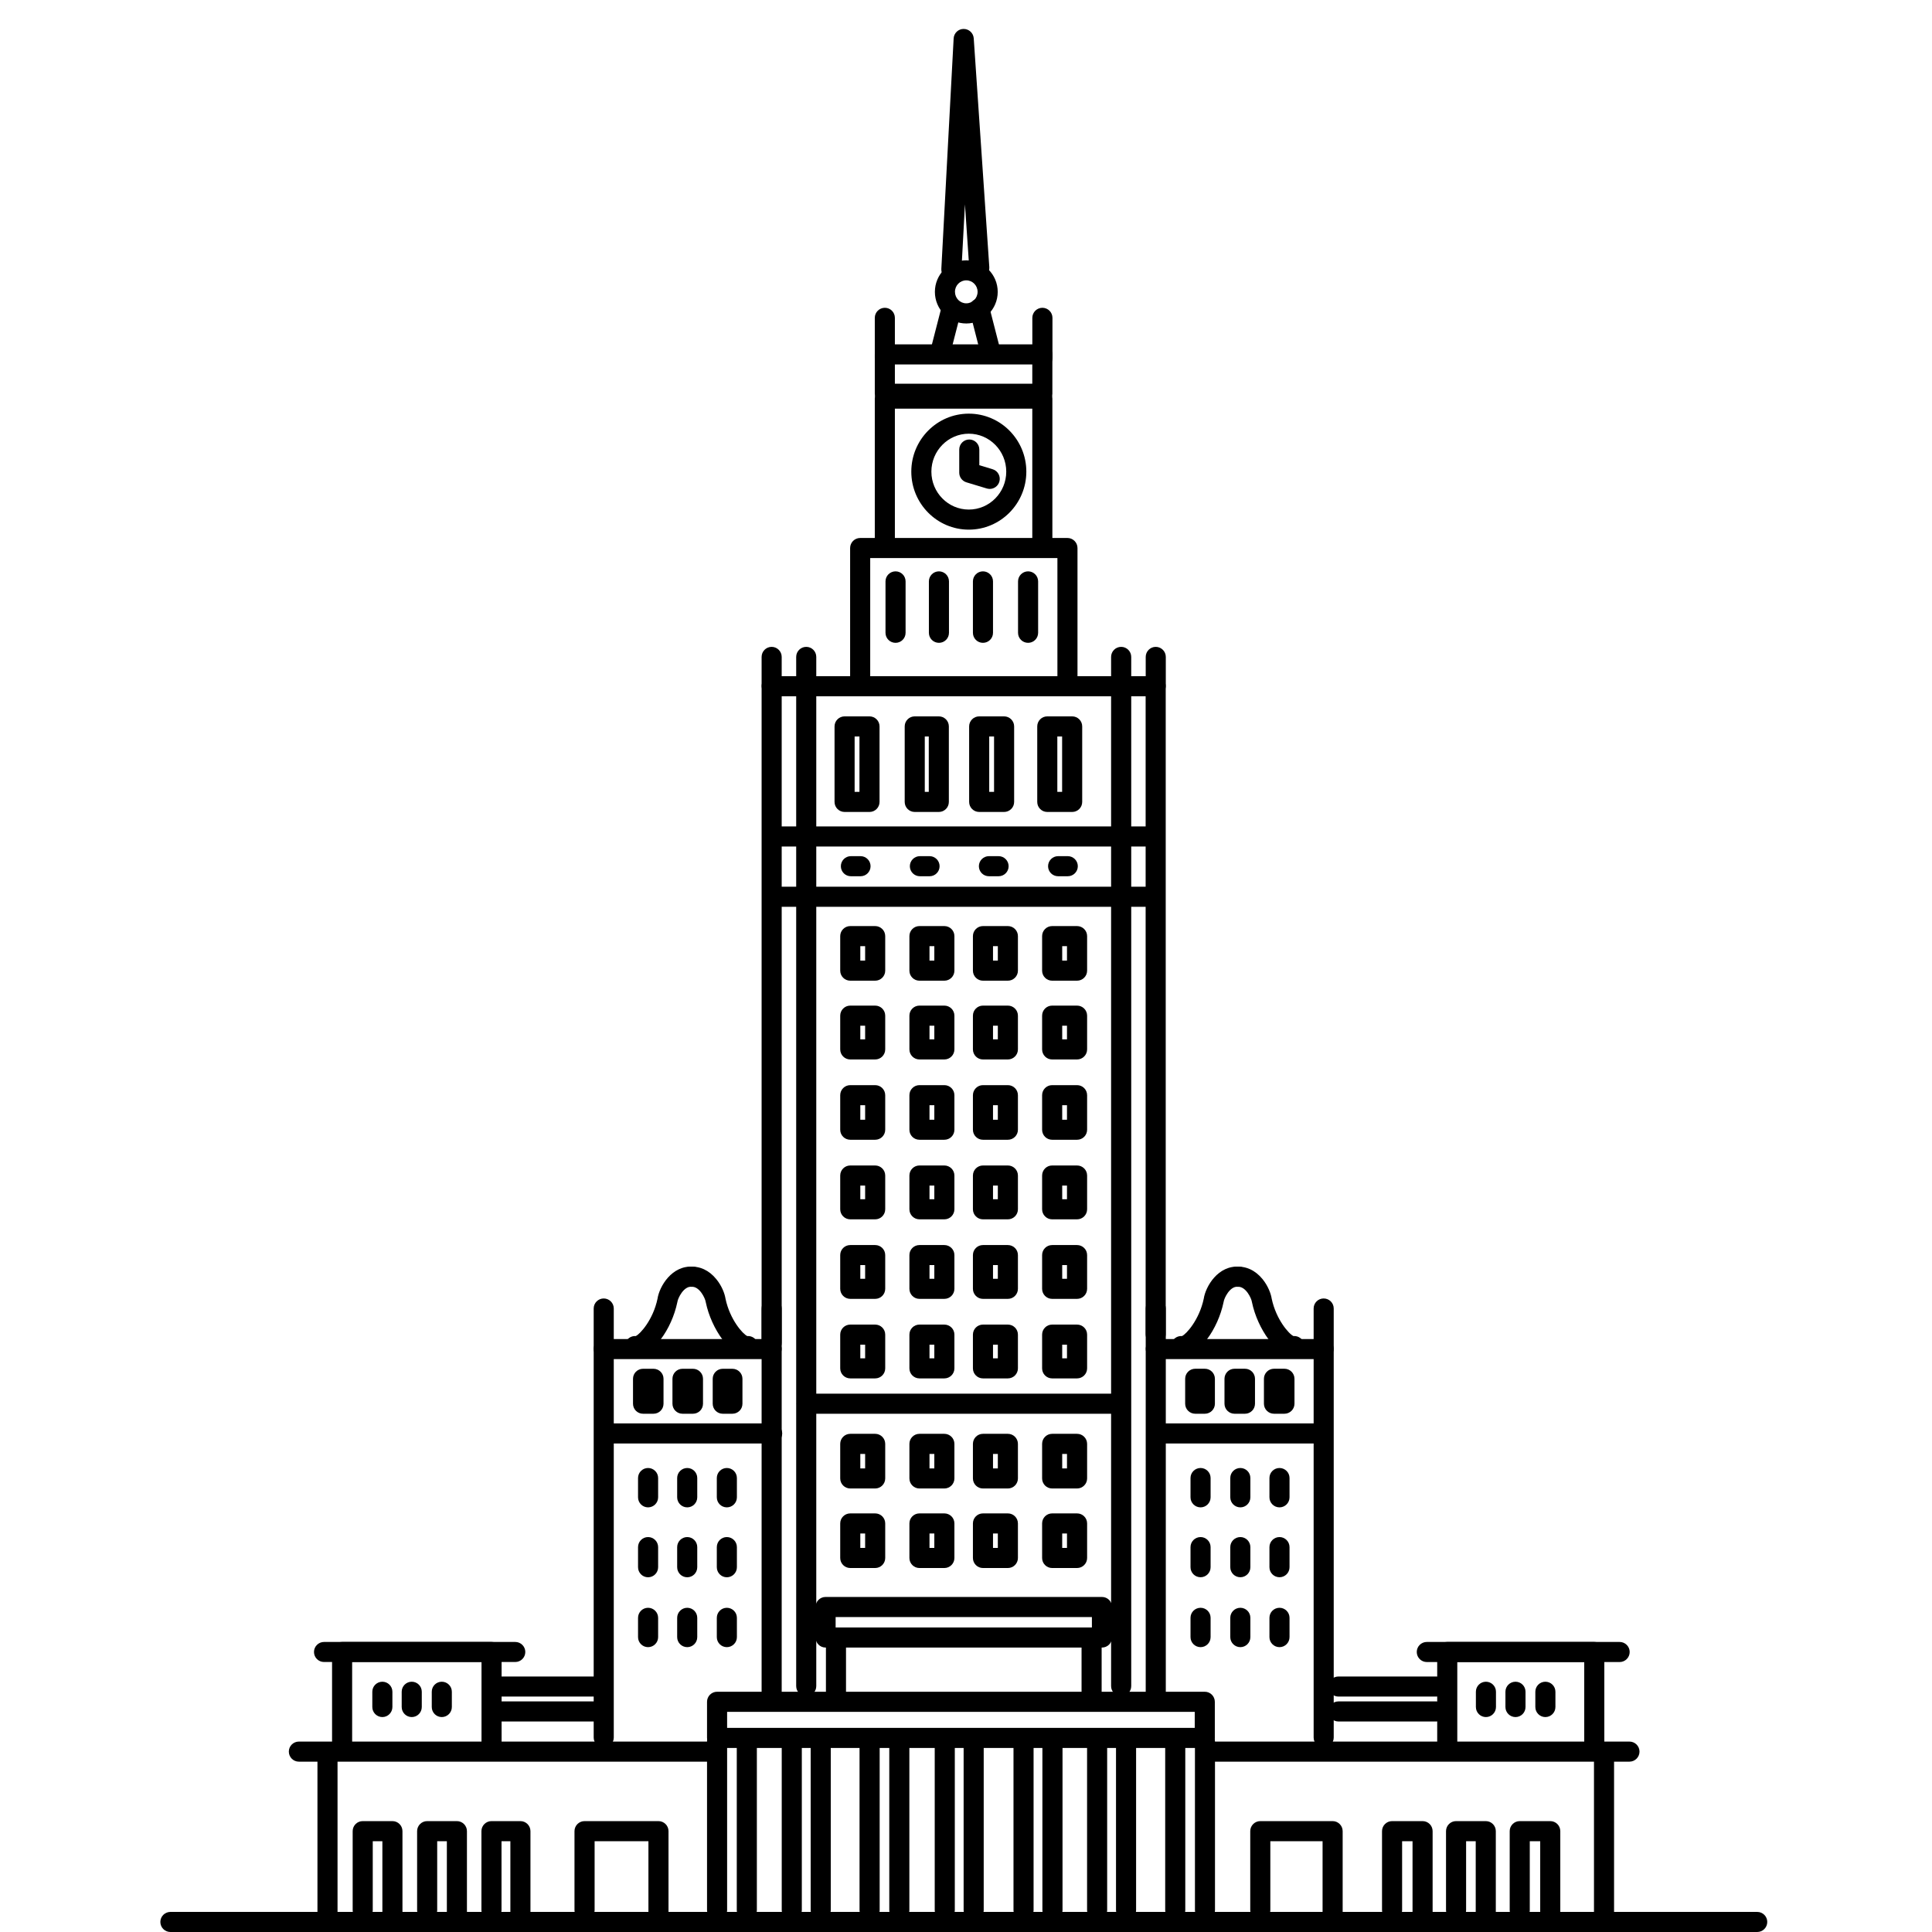 <?xml version="1.0" encoding="UTF-8"?>
<svg xmlns="http://www.w3.org/2000/svg" width="48" height="48" viewBox="0 0 48 48" fill="none">
  <g id="shutterstock_1730677456 [Przekonwertowany] 1">
    <g id="Group">
      <g id="Group_2">
        <path id="Vector" d="M43.658 48H4.234C4.096 48 3.984 47.888 3.984 47.75C3.984 47.613 4.096 47.501 4.234 47.501H43.658C43.796 47.501 43.907 47.613 43.907 47.75C43.907 47.888 43.796 48 43.658 48Z" fill="black"></path>
      </g>
      <g id="Group_3">
        <path id="Vector_2" d="M24.07 13.159C23.281 13.159 22.641 12.512 22.641 11.718C22.641 10.923 23.281 10.277 24.07 10.277C24.858 10.277 25.499 10.923 25.499 11.718C25.499 12.512 24.858 13.159 24.07 13.159ZM24.07 10.775C23.557 10.775 23.14 11.199 23.14 11.718C23.14 12.237 23.557 12.66 24.07 12.66C24.583 12.66 25 12.237 25 11.718C25 11.199 24.583 10.775 24.07 10.775Z" fill="black"></path>
        <path id="Vector_3" d="M24.591 12.147C24.567 12.147 24.543 12.143 24.519 12.137L24.01 11.983C23.904 11.951 23.832 11.853 23.832 11.744V11.169C23.832 11.031 23.944 10.919 24.081 10.919C24.219 10.919 24.331 11.031 24.331 11.169V11.558L24.662 11.658C24.794 11.698 24.868 11.838 24.828 11.969C24.796 12.077 24.696 12.147 24.591 12.147Z" fill="black"></path>
      </g>
      <g id="Group_4">
        <path id="Vector_4" d="M40.483 43.768H30.183C30.045 43.768 29.934 43.656 29.934 43.518C29.934 43.38 30.045 43.269 30.183 43.269H40.483C40.621 43.269 40.733 43.38 40.733 43.518C40.733 43.656 40.621 43.768 40.483 43.768Z" fill="black"></path>
        <path id="Vector_5" d="M17.725 43.768H7.425C7.288 43.768 7.176 43.656 7.176 43.518C7.176 43.38 7.288 43.269 7.425 43.269H17.725C17.863 43.269 17.975 43.38 17.975 43.518C17.975 43.656 17.863 43.768 17.725 43.768Z" fill="black"></path>
        <path id="Vector_6" d="M8.136 47.85C7.998 47.85 7.887 47.738 7.887 47.6V43.648C7.887 43.51 7.998 43.398 8.136 43.398C8.274 43.398 8.386 43.51 8.386 43.648V47.6C8.386 47.738 8.274 47.85 8.136 47.85Z" fill="black"></path>
        <path id="Vector_7" d="M39.851 47.85C39.713 47.85 39.602 47.738 39.602 47.6V43.648C39.602 43.51 39.713 43.398 39.851 43.398C39.989 43.398 40.101 43.51 40.101 43.648V47.6C40.101 47.738 39.989 47.85 39.851 47.85Z" fill="black"></path>
      </g>
      <g id="Group_5">
        <path id="Vector_8" d="M29.933 43.428H17.816C17.678 43.428 17.566 43.316 17.566 43.179V42.281C17.566 42.143 17.678 42.031 17.816 42.031H29.933C30.07 42.031 30.182 42.143 30.182 42.281V43.179C30.182 43.316 30.07 43.428 29.933 43.428ZM18.065 42.929H29.683V42.53H18.065V42.929Z" fill="black"></path>
        <g id="Group_6">
          <path id="Vector_9" d="M17.816 47.709C17.678 47.709 17.566 47.598 17.566 47.46V43.268C17.566 43.13 17.678 43.019 17.816 43.019C17.954 43.019 18.065 43.13 18.065 43.268V47.46C18.065 47.598 17.954 47.709 17.816 47.709Z" fill="black"></path>
          <path id="Vector_10" d="M18.554 47.709C18.416 47.709 18.305 47.598 18.305 47.46V43.268C18.305 43.13 18.416 43.019 18.554 43.019C18.692 43.019 18.804 43.13 18.804 43.268V47.46C18.804 47.598 18.692 47.709 18.554 47.709Z" fill="black"></path>
        </g>
        <g id="Group_7">
          <path id="Vector_11" d="M19.671 47.709C19.534 47.709 19.422 47.598 19.422 47.46V43.268C19.422 43.13 19.534 43.019 19.671 43.019C19.809 43.019 19.921 43.13 19.921 43.268V47.46C19.921 47.598 19.809 47.709 19.671 47.709Z" fill="black"></path>
          <path id="Vector_12" d="M20.39 47.709C20.252 47.709 20.141 47.598 20.141 47.46V43.268C20.141 43.13 20.252 43.019 20.39 43.019C20.528 43.019 20.64 43.13 20.64 43.268V47.46C20.64 47.598 20.528 47.709 20.39 47.709Z" fill="black"></path>
        </g>
        <g id="Group_8">
          <path id="Vector_13" d="M21.605 47.709C21.467 47.709 21.355 47.598 21.355 47.46V43.268C21.355 43.13 21.467 43.019 21.605 43.019C21.743 43.019 21.855 43.13 21.855 43.268V47.46C21.855 47.598 21.743 47.709 21.605 47.709Z" fill="black"></path>
          <path id="Vector_14" d="M22.343 47.709C22.206 47.709 22.094 47.598 22.094 47.46V43.268C22.094 43.13 22.206 43.019 22.343 43.019C22.481 43.019 22.593 43.13 22.593 43.268V47.46C22.593 47.598 22.481 47.709 22.343 47.709Z" fill="black"></path>
        </g>
        <g id="Group_9">
          <path id="Vector_15" d="M23.472 47.709C23.334 47.709 23.223 47.598 23.223 47.46V43.268C23.223 43.13 23.334 43.019 23.472 43.019C23.61 43.019 23.722 43.13 23.722 43.268V47.46C23.722 47.598 23.61 47.709 23.472 47.709Z" fill="black"></path>
          <path id="Vector_16" d="M24.191 47.709C24.053 47.709 23.941 47.598 23.941 47.46V43.268C23.941 43.13 24.053 43.019 24.191 43.019C24.329 43.019 24.44 43.13 24.44 43.268V47.46C24.44 47.598 24.329 47.709 24.191 47.709Z" fill="black"></path>
        </g>
        <g id="Group_10">
          <path id="Vector_17" d="M25.429 47.709C25.291 47.709 25.18 47.598 25.18 47.46V43.268C25.18 43.13 25.291 43.019 25.429 43.019C25.567 43.019 25.679 43.13 25.679 43.268V47.46C25.679 47.598 25.567 47.709 25.429 47.709Z" fill="black"></path>
          <path id="Vector_18" d="M26.148 47.709C26.01 47.709 25.898 47.598 25.898 47.46V43.268C25.898 43.13 26.01 43.019 26.148 43.019C26.286 43.019 26.398 43.13 26.398 43.268V47.46C26.398 47.598 26.286 47.709 26.148 47.709Z" fill="black"></path>
        </g>
        <g id="Group_11">
          <path id="Vector_19" d="M27.257 47.709C27.12 47.709 27.008 47.598 27.008 47.46V43.268C27.008 43.13 27.12 43.019 27.257 43.019C27.395 43.019 27.507 43.13 27.507 43.268V47.46C27.507 47.598 27.395 47.709 27.257 47.709Z" fill="black"></path>
          <path id="Vector_20" d="M27.976 47.709C27.838 47.709 27.727 47.598 27.727 47.46V43.268C27.727 43.13 27.838 43.019 27.976 43.019C28.114 43.019 28.226 43.13 28.226 43.268V47.46C28.226 47.598 28.114 47.709 27.976 47.709Z" fill="black"></path>
        </g>
        <g id="Group_12">
          <path id="Vector_21" d="M29.199 47.709C29.061 47.709 28.949 47.598 28.949 47.46V43.268C28.949 43.13 29.061 43.019 29.199 43.019C29.337 43.019 29.448 43.13 29.448 43.268V47.46C29.448 47.598 29.337 47.709 29.199 47.709Z" fill="black"></path>
          <path id="Vector_22" d="M29.937 47.709C29.799 47.709 29.688 47.598 29.688 47.46V43.268C29.688 43.13 29.799 43.019 29.937 43.019C30.075 43.019 30.186 43.13 30.186 43.268V47.46C30.186 47.598 30.075 47.709 29.937 47.709Z" fill="black"></path>
        </g>
      </g>
      <path id="Vector_23" d="M27.378 40.933H20.511C20.373 40.933 20.262 40.821 20.262 40.684V39.925C20.262 39.787 20.373 39.676 20.511 39.676H27.378C27.516 39.676 27.628 39.787 27.628 39.925V40.684C27.628 40.821 27.516 40.933 27.378 40.933ZM20.761 40.434H27.128V40.175H20.761V40.434Z" fill="black"></path>
      <path id="Vector_24" d="M20.769 42.281C20.631 42.281 20.52 42.169 20.52 42.031V40.813C20.52 40.676 20.631 40.564 20.769 40.564C20.907 40.564 21.019 40.676 21.019 40.813V42.031C21.019 42.169 20.907 42.281 20.769 42.281Z" fill="black"></path>
      <path id="Vector_25" d="M27.121 42.281C26.983 42.281 26.871 42.169 26.871 42.031V40.813C26.871 40.676 26.983 40.564 27.121 40.564C27.258 40.564 27.37 40.676 27.37 40.813V42.031C27.37 42.169 27.258 42.281 27.121 42.281Z" fill="black"></path>
      <path id="Vector_26" d="M14.999 43.418C14.862 43.418 14.75 43.307 14.75 43.169V33.517C14.75 33.38 14.862 33.268 14.999 33.268H19.172C19.309 33.268 19.421 33.38 19.421 33.517V42.031C19.421 42.169 19.309 42.281 19.172 42.281C19.034 42.281 18.922 42.169 18.922 42.031V33.767H15.249V43.169C15.249 43.307 15.137 43.418 14.999 43.418Z" fill="black"></path>
      <path id="Vector_27" d="M14.999 33.757C14.862 33.757 14.75 33.645 14.75 33.508V32.509C14.75 32.372 14.862 32.26 14.999 32.26C15.137 32.26 15.249 32.372 15.249 32.509V33.508C15.249 33.645 15.137 33.757 14.999 33.757Z" fill="black"></path>
      <path id="Vector_28" d="M19.171 33.757C19.034 33.757 18.922 33.645 18.922 33.508V32.509C18.922 32.372 19.034 32.26 19.171 32.26C19.309 32.26 19.421 32.372 19.421 32.509V33.508C19.421 33.645 19.309 33.757 19.171 33.757Z" fill="black"></path>
      <g id="Group_13">
        <path id="Vector_29" d="M15.799 33.695C15.773 33.695 15.749 33.693 15.729 33.689C15.594 33.663 15.506 33.531 15.532 33.395C15.556 33.27 15.672 33.184 15.795 33.194C15.903 33.146 16.227 32.789 16.336 32.266C16.38 31.968 16.69 31.425 17.229 31.471C17.366 31.483 17.468 31.603 17.456 31.741C17.444 31.878 17.324 31.98 17.187 31.968C16.981 31.95 16.841 32.262 16.831 32.34C16.831 32.346 16.829 32.352 16.827 32.358C16.759 32.683 16.61 33.02 16.412 33.28C16.155 33.623 15.935 33.695 15.799 33.695Z" fill="black"></path>
        <path id="Vector_30" d="M18.564 33.695C18.428 33.695 18.209 33.625 17.951 33.282C17.756 33.02 17.604 32.685 17.536 32.359C17.534 32.353 17.534 32.347 17.532 32.342C17.522 32.264 17.382 31.952 17.177 31.97C17.039 31.982 16.919 31.88 16.907 31.743C16.895 31.605 16.997 31.485 17.135 31.473C17.384 31.451 17.62 31.561 17.797 31.781C17.939 31.954 18.007 32.148 18.025 32.266C18.135 32.789 18.458 33.146 18.566 33.194C18.69 33.184 18.805 33.27 18.829 33.395C18.855 33.531 18.768 33.661 18.632 33.689C18.614 33.691 18.59 33.695 18.564 33.695Z" fill="black"></path>
      </g>
      <path id="Vector_31" d="M19.184 35.863H15.132C14.995 35.863 14.883 35.751 14.883 35.614C14.883 35.476 14.995 35.364 15.132 35.364H19.184C19.322 35.364 19.434 35.476 19.434 35.614C19.434 35.751 19.322 35.863 19.184 35.863Z" fill="black"></path>
      <path id="Vector_32" d="M16.101 37.45C15.963 37.45 15.852 37.338 15.852 37.2V36.721C15.852 36.584 15.963 36.472 16.101 36.472C16.239 36.472 16.351 36.584 16.351 36.721V37.2C16.351 37.338 16.239 37.45 16.101 37.45Z" fill="black"></path>
      <path id="Vector_33" d="M17.074 37.45C16.936 37.45 16.824 37.338 16.824 37.2V36.721C16.824 36.584 16.936 36.472 17.074 36.472C17.212 36.472 17.323 36.584 17.323 36.721V37.2C17.323 37.338 17.212 37.45 17.074 37.45Z" fill="black"></path>
      <path id="Vector_34" d="M18.058 37.45C17.92 37.45 17.809 37.338 17.809 37.2V36.721C17.809 36.584 17.92 36.472 18.058 36.472C18.196 36.472 18.308 36.584 18.308 36.721V37.2C18.308 37.338 18.196 37.45 18.058 37.45Z" fill="black"></path>
      <path id="Vector_35" d="M16.101 39.187C15.963 39.187 15.852 39.075 15.852 38.937V38.438C15.852 38.3 15.963 38.188 16.101 38.188C16.239 38.188 16.351 38.3 16.351 38.438V38.937C16.351 39.075 16.239 39.187 16.101 39.187Z" fill="black"></path>
      <path id="Vector_36" d="M17.074 39.187C16.936 39.187 16.824 39.075 16.824 38.937V38.438C16.824 38.3 16.936 38.188 17.074 38.188C17.212 38.188 17.323 38.3 17.323 38.438V38.937C17.323 39.075 17.212 39.187 17.074 39.187Z" fill="black"></path>
      <path id="Vector_37" d="M18.058 39.187C17.92 39.187 17.809 39.075 17.809 38.937V38.438C17.809 38.3 17.92 38.188 18.058 38.188C18.196 38.188 18.308 38.3 18.308 38.438V38.937C18.308 39.075 18.196 39.187 18.058 39.187Z" fill="black"></path>
      <path id="Vector_38" d="M16.101 40.923C15.963 40.923 15.852 40.811 15.852 40.674V40.195C15.852 40.057 15.963 39.945 16.101 39.945C16.239 39.945 16.351 40.057 16.351 40.195V40.674C16.351 40.811 16.239 40.923 16.101 40.923Z" fill="black"></path>
      <path id="Vector_39" d="M17.074 40.923C16.936 40.923 16.824 40.811 16.824 40.674V40.195C16.824 40.057 16.936 39.945 17.074 39.945C17.212 39.945 17.323 40.057 17.323 40.195V40.674C17.323 40.811 17.212 40.923 17.074 40.923Z" fill="black"></path>
      <path id="Vector_40" d="M18.058 40.923C17.92 40.923 17.809 40.811 17.809 40.674V40.195C17.809 40.057 17.92 39.945 18.058 39.945C18.196 39.945 18.308 40.057 18.308 40.195V40.674C18.308 40.811 18.196 40.923 18.058 40.923Z" fill="black"></path>
      <path id="Vector_41" d="M16.236 35.124H15.976C15.838 35.124 15.727 35.013 15.727 34.875V34.256C15.727 34.118 15.838 34.007 15.976 34.007H16.236C16.373 34.007 16.485 34.118 16.485 34.256V34.875C16.485 35.013 16.373 35.124 16.236 35.124Z" fill="black"></path>
      <path id="Vector_42" d="M17.216 35.124H16.956C16.819 35.124 16.707 35.013 16.707 34.875V34.256C16.707 34.118 16.819 34.007 16.956 34.007H17.216C17.354 34.007 17.466 34.118 17.466 34.256V34.875C17.466 35.013 17.354 35.124 17.216 35.124Z" fill="black"></path>
      <path id="Vector_43" d="M18.196 35.124H17.956C17.819 35.124 17.707 35.013 17.707 34.875V34.256C17.707 34.118 17.819 34.007 17.956 34.007H18.196C18.334 34.007 18.446 34.118 18.446 34.256V34.875C18.446 35.013 18.334 35.124 18.196 35.124Z" fill="black"></path>
      <g id="Group_14">
        <path id="Vector_44" d="M32.886 43.418C32.749 43.418 32.637 43.306 32.637 43.169V33.767H28.964V42.031C28.964 42.169 28.852 42.28 28.714 42.28C28.577 42.28 28.465 42.169 28.465 42.031V33.517C28.465 33.38 28.577 33.268 28.714 33.268H32.886C33.024 33.268 33.136 33.38 33.136 33.517V43.169C33.136 43.306 33.024 43.418 32.886 43.418Z" fill="black"></path>
        <path id="Vector_45" d="M32.886 33.757C32.748 33.757 32.637 33.645 32.637 33.507V32.509C32.637 32.371 32.748 32.26 32.886 32.26C33.024 32.26 33.136 32.371 33.136 32.509V33.507C33.136 33.645 33.024 33.757 32.886 33.757Z" fill="black"></path>
        <path id="Vector_46" d="M28.714 33.757C28.577 33.757 28.465 33.645 28.465 33.507V32.509C28.465 32.371 28.577 32.26 28.714 32.26C28.852 32.26 28.964 32.371 28.964 32.509V33.507C28.964 33.645 28.852 33.757 28.714 33.757Z" fill="black"></path>
        <g id="Group_15">
          <path id="Vector_47" d="M32.134 33.694C31.999 33.694 31.779 33.625 31.521 33.281C31.326 33.02 31.174 32.684 31.106 32.359C31.104 32.353 31.104 32.347 31.102 32.341C31.092 32.263 30.953 31.952 30.747 31.97C30.609 31.982 30.489 31.88 30.477 31.742C30.465 31.605 30.567 31.485 30.705 31.473C30.955 31.451 31.19 31.561 31.368 31.78C31.509 31.954 31.577 32.148 31.595 32.265C31.705 32.788 32.029 33.148 32.136 33.194C32.26 33.184 32.376 33.269 32.4 33.395C32.426 33.531 32.338 33.661 32.202 33.688C32.184 33.691 32.16 33.694 32.134 33.694Z" fill="black"></path>
          <path id="Vector_48" d="M29.37 33.694C29.344 33.694 29.32 33.693 29.3 33.688C29.164 33.663 29.076 33.531 29.102 33.395C29.126 33.269 29.242 33.184 29.366 33.194C29.474 33.146 29.797 32.788 29.907 32.265C29.951 31.968 30.26 31.425 30.799 31.471C30.937 31.483 31.038 31.603 31.026 31.74C31.015 31.878 30.895 31.98 30.757 31.968C30.551 31.95 30.412 32.261 30.402 32.339C30.402 32.345 30.4 32.351 30.398 32.357C30.33 32.682 30.18 33.02 29.983 33.279C29.725 33.623 29.505 33.694 29.37 33.694Z" fill="black"></path>
        </g>
        <path id="Vector_49" d="M32.778 35.863H28.726C28.588 35.863 28.477 35.751 28.477 35.613C28.477 35.475 28.588 35.364 28.726 35.364H32.778C32.916 35.364 33.028 35.475 33.028 35.613C33.028 35.751 32.916 35.863 32.778 35.863Z" fill="black"></path>
        <path id="Vector_50" d="M31.789 37.45C31.651 37.45 31.539 37.338 31.539 37.2V36.721C31.539 36.583 31.651 36.472 31.789 36.472C31.926 36.472 32.038 36.583 32.038 36.721V37.2C32.038 37.338 31.926 37.45 31.789 37.45Z" fill="black"></path>
        <path id="Vector_51" d="M30.816 37.45C30.678 37.45 30.566 37.338 30.566 37.2V36.721C30.566 36.583 30.678 36.472 30.816 36.472C30.954 36.472 31.065 36.583 31.065 36.721V37.2C31.065 37.338 30.954 37.45 30.816 37.45Z" fill="black"></path>
        <path id="Vector_52" d="M29.828 37.45C29.69 37.45 29.578 37.338 29.578 37.2V36.721C29.578 36.583 29.69 36.472 29.828 36.472C29.965 36.472 30.077 36.583 30.077 36.721V37.2C30.077 37.338 29.965 37.45 29.828 37.45Z" fill="black"></path>
        <path id="Vector_53" d="M31.789 39.186C31.651 39.186 31.539 39.075 31.539 38.937V38.438C31.539 38.3 31.651 38.188 31.789 38.188C31.926 38.188 32.038 38.3 32.038 38.438V38.937C32.038 39.075 31.926 39.186 31.789 39.186Z" fill="black"></path>
        <path id="Vector_54" d="M30.816 39.186C30.678 39.186 30.566 39.075 30.566 38.937V38.438C30.566 38.3 30.678 38.188 30.816 38.188C30.954 38.188 31.065 38.3 31.065 38.438V38.937C31.065 39.075 30.954 39.186 30.816 39.186Z" fill="black"></path>
        <path id="Vector_55" d="M29.828 39.186C29.69 39.186 29.578 39.075 29.578 38.937V38.438C29.578 38.3 29.69 38.188 29.828 38.188C29.965 38.188 30.077 38.3 30.077 38.438V38.937C30.077 39.075 29.965 39.186 29.828 39.186Z" fill="black"></path>
        <path id="Vector_56" d="M31.789 40.923C31.651 40.923 31.539 40.811 31.539 40.673V40.194C31.539 40.056 31.651 39.945 31.789 39.945C31.926 39.945 32.038 40.056 32.038 40.194V40.673C32.038 40.811 31.926 40.923 31.789 40.923Z" fill="black"></path>
        <path id="Vector_57" d="M30.816 40.923C30.678 40.923 30.566 40.811 30.566 40.673V40.194C30.566 40.056 30.678 39.945 30.816 39.945C30.954 39.945 31.065 40.056 31.065 40.194V40.673C31.065 40.811 30.954 40.923 30.816 40.923Z" fill="black"></path>
        <path id="Vector_58" d="M29.828 40.923C29.69 40.923 29.578 40.811 29.578 40.673V40.194C29.578 40.056 29.69 39.945 29.828 39.945C29.965 39.945 30.077 40.056 30.077 40.194V40.673C30.077 40.811 29.965 40.923 29.828 40.923Z" fill="black"></path>
        <path id="Vector_59" d="M31.911 35.124H31.652C31.514 35.124 31.402 35.012 31.402 34.875V34.256C31.402 34.118 31.514 34.006 31.652 34.006H31.911C32.049 34.006 32.161 34.118 32.161 34.256V34.875C32.161 35.012 32.049 35.124 31.911 35.124Z" fill="black"></path>
        <path id="Vector_60" d="M30.931 35.124H30.671C30.534 35.124 30.422 35.012 30.422 34.875V34.256C30.422 34.118 30.534 34.006 30.671 34.006H30.931C31.069 34.006 31.18 34.118 31.18 34.256V34.875C31.18 35.012 31.069 35.124 30.931 35.124Z" fill="black"></path>
        <path id="Vector_61" d="M29.934 35.124H29.695C29.557 35.124 29.445 35.012 29.445 34.875V34.256C29.445 34.118 29.557 34.006 29.695 34.006H29.934C30.072 34.006 30.184 34.118 30.184 34.256V34.875C30.184 35.012 30.072 35.124 29.934 35.124Z" fill="black"></path>
      </g>
      <g id="Group_16">
        <path id="Vector_62" d="M12.212 43.638C12.075 43.638 11.963 43.526 11.963 43.388V41.292H8.749V43.388C8.749 43.526 8.637 43.638 8.5 43.638C8.362 43.638 8.25 43.526 8.25 43.388V41.043C8.25 40.905 8.362 40.794 8.5 40.794H12.212C12.35 40.794 12.462 40.905 12.462 41.043V43.388C12.462 43.526 12.35 43.638 12.212 43.638Z" fill="black"></path>
        <path id="Vector_63" d="M12.801 41.292H8.05C7.913 41.292 7.801 41.181 7.801 41.043C7.801 40.905 7.913 40.794 8.05 40.794H12.801C12.939 40.794 13.051 40.905 13.051 41.043C13.051 41.181 12.939 41.292 12.801 41.292Z" fill="black"></path>
        <path id="Vector_64" d="M9.5 42.66C9.362 42.66 9.25 42.548 9.25 42.41V42.031C9.25 41.893 9.362 41.782 9.5 41.782C9.637 41.782 9.749 41.893 9.749 42.031V42.41C9.749 42.548 9.637 42.66 9.5 42.66Z" fill="black"></path>
        <path id="Vector_65" d="M10.23 42.66C10.092 42.66 9.98 42.548 9.98 42.41V42.031C9.98 41.893 10.092 41.782 10.23 41.782C10.368 41.782 10.479 41.893 10.479 42.031V42.41C10.479 42.548 10.368 42.66 10.23 42.66Z" fill="black"></path>
        <path id="Vector_66" d="M10.976 42.66C10.838 42.66 10.727 42.548 10.727 42.41V42.031C10.727 41.893 10.838 41.782 10.976 41.782C11.114 41.782 11.226 41.893 11.226 42.031V42.41C11.226 42.548 11.114 42.66 10.976 42.66Z" fill="black"></path>
      </g>
      <g id="Group_17">
        <path id="Vector_67" d="M39.609 43.638C39.472 43.638 39.36 43.526 39.36 43.389V41.293H36.206V43.389C36.206 43.526 36.094 43.638 35.956 43.638C35.819 43.638 35.707 43.526 35.707 43.389V41.043C35.707 40.905 35.819 40.794 35.956 40.794H39.609C39.747 40.794 39.859 40.905 39.859 41.043V43.389C39.859 43.526 39.747 43.638 39.609 43.638Z" fill="black"></path>
        <path id="Vector_68" d="M40.239 41.293H35.449C35.311 41.293 35.199 41.181 35.199 41.043C35.199 40.905 35.311 40.794 35.449 40.794H40.239C40.377 40.794 40.489 40.905 40.489 41.043C40.489 41.181 40.377 41.293 40.239 41.293Z" fill="black"></path>
        <path id="Vector_69" d="M36.917 42.66C36.78 42.66 36.668 42.548 36.668 42.41V42.031C36.668 41.893 36.78 41.782 36.917 41.782C37.055 41.782 37.167 41.893 37.167 42.031V42.41C37.167 42.548 37.055 42.66 36.917 42.66Z" fill="black"></path>
        <path id="Vector_70" d="M37.652 42.66C37.514 42.66 37.402 42.548 37.402 42.41V42.031C37.402 41.893 37.514 41.782 37.652 41.782C37.79 41.782 37.901 41.893 37.901 42.031V42.41C37.901 42.548 37.79 42.66 37.652 42.66Z" fill="black"></path>
        <path id="Vector_71" d="M38.394 42.66C38.256 42.66 38.145 42.548 38.145 42.41V42.031C38.145 41.893 38.256 41.782 38.394 41.782C38.532 41.782 38.644 41.893 38.644 42.031V42.41C38.644 42.548 38.532 42.66 38.394 42.66Z" fill="black"></path>
      </g>
      <path id="Vector_72" d="M14.795 42.151H12.32C12.182 42.151 12.07 42.039 12.07 41.901C12.07 41.764 12.182 41.652 12.32 41.652H14.795C14.933 41.652 15.045 41.764 15.045 41.901C15.045 42.039 14.933 42.151 14.795 42.151Z" fill="black"></path>
      <path id="Vector_73" d="M14.795 42.77H12.32C12.182 42.77 12.07 42.658 12.07 42.52C12.07 42.382 12.182 42.271 12.32 42.271H14.795C14.933 42.271 15.045 42.382 15.045 42.52C15.045 42.658 14.933 42.77 14.795 42.77Z" fill="black"></path>
      <path id="Vector_74" d="M35.689 42.151H33.253C33.116 42.151 33.004 42.039 33.004 41.901C33.004 41.764 33.116 41.652 33.253 41.652H35.689C35.827 41.652 35.938 41.764 35.938 41.901C35.938 42.039 35.827 42.151 35.689 42.151Z" fill="black"></path>
      <path id="Vector_75" d="M35.689 42.77H33.253C33.116 42.77 33.004 42.658 33.004 42.52C33.004 42.382 33.116 42.271 33.253 42.271H35.689C35.827 42.271 35.938 42.382 35.938 42.52C35.938 42.658 35.827 42.77 35.689 42.77Z" fill="black"></path>
      <path id="Vector_76" d="M19.171 33.617C19.034 33.617 18.922 33.505 18.922 33.368V17.049C18.922 16.912 19.034 16.8 19.171 16.8H28.713C28.851 16.8 28.962 16.912 28.962 17.049V33.148C28.962 33.286 28.851 33.398 28.713 33.398C28.575 33.398 28.463 33.286 28.463 33.148V17.299H19.421V33.368C19.421 33.505 19.309 33.617 19.171 33.617Z" fill="black"></path>
      <path id="Vector_77" d="M28.606 21.032H19.304C19.166 21.032 19.055 20.92 19.055 20.782C19.055 20.644 19.166 20.532 19.304 20.532H28.606C28.744 20.532 28.856 20.644 28.856 20.782C28.856 20.92 28.744 21.032 28.606 21.032Z" fill="black"></path>
      <path id="Vector_78" d="M28.606 22.529H19.304C19.166 22.529 19.055 22.417 19.055 22.279C19.055 22.141 19.166 22.03 19.304 22.03H28.606C28.744 22.03 28.856 22.141 28.856 22.279C28.856 22.417 28.744 22.529 28.606 22.529Z" fill="black"></path>
      <path id="Vector_79" d="M20.031 42.141C19.893 42.141 19.781 42.029 19.781 41.891V17.179C19.781 17.041 19.893 16.93 20.031 16.93C20.169 16.93 20.28 17.041 20.28 17.179V41.891C20.28 42.029 20.169 42.141 20.031 42.141Z" fill="black"></path>
      <path id="Vector_80" d="M27.855 42.141C27.717 42.141 27.605 42.029 27.605 41.891V17.179C27.605 17.041 27.717 16.93 27.855 16.93C27.993 16.93 28.105 17.041 28.105 17.179V41.891C28.105 42.029 27.993 42.141 27.855 42.141Z" fill="black"></path>
      <path id="Vector_81" d="M27.608 35.124H20.043C19.905 35.124 19.793 35.013 19.793 34.875C19.793 34.737 19.905 34.625 20.043 34.625H27.608C27.746 34.625 27.857 34.737 27.857 34.875C27.857 35.013 27.746 35.124 27.608 35.124Z" fill="black"></path>
      <path id="Vector_82" d="M21.603 20.173H20.984C20.846 20.173 20.734 20.061 20.734 19.924V18.047C20.734 17.91 20.846 17.798 20.984 17.798H21.603C21.74 17.798 21.852 17.91 21.852 18.047V19.924C21.852 20.061 21.74 20.173 21.603 20.173ZM21.233 19.674H21.353V18.297H21.233V19.674Z" fill="black"></path>
      <path id="Vector_83" d="M23.325 20.173H22.726C22.588 20.173 22.477 20.061 22.477 19.924V18.047C22.477 17.91 22.588 17.798 22.726 17.798H23.325C23.463 17.798 23.574 17.91 23.574 18.047V19.924C23.574 20.061 23.463 20.173 23.325 20.173ZM22.976 19.674H23.075V18.297H22.976V19.674Z" fill="black"></path>
      <path id="Vector_84" d="M24.946 20.173H24.328C24.19 20.173 24.078 20.061 24.078 19.924V18.047C24.078 17.91 24.19 17.798 24.328 17.798H24.946C25.084 17.798 25.196 17.91 25.196 18.047V19.924C25.196 20.061 25.084 20.173 24.946 20.173ZM24.577 19.674H24.697V18.297H24.577V19.674Z" fill="black"></path>
      <path id="Vector_85" d="M26.638 20.173H26.019C25.881 20.173 25.77 20.061 25.77 19.924V18.047C25.77 17.91 25.881 17.798 26.019 17.798H26.638C26.776 17.798 26.887 17.91 26.887 18.047V19.924C26.887 20.061 26.776 20.173 26.638 20.173ZM26.269 19.674H26.388V18.297H26.269V19.674Z" fill="black"></path>
      <path id="Vector_86" d="M21.743 24.365H21.125C20.987 24.365 20.875 24.253 20.875 24.116V23.257C20.875 23.12 20.987 23.008 21.125 23.008H21.743C21.881 23.008 21.993 23.12 21.993 23.257V24.116C21.993 24.253 21.881 24.365 21.743 24.365ZM21.374 23.866H21.494V23.507H21.374V23.866Z" fill="black"></path>
      <path id="Vector_87" d="M23.462 24.365H22.843C22.706 24.365 22.594 24.253 22.594 24.116V23.257C22.594 23.12 22.706 23.008 22.843 23.008H23.462C23.6 23.008 23.712 23.12 23.712 23.257V24.116C23.712 24.253 23.6 24.365 23.462 24.365ZM23.093 23.866H23.213V23.507H23.093V23.866Z" fill="black"></path>
      <path id="Vector_88" d="M25.04 24.365H24.421C24.284 24.365 24.172 24.253 24.172 24.116V23.257C24.172 23.12 24.284 23.008 24.421 23.008H25.04C25.178 23.008 25.29 23.12 25.29 23.257V24.116C25.29 24.253 25.178 24.365 25.04 24.365ZM24.671 23.866H24.791V23.507H24.671V23.866Z" fill="black"></path>
      <path id="Vector_89" d="M26.759 24.365H26.14C26.002 24.365 25.891 24.253 25.891 24.116V23.257C25.891 23.12 26.002 23.008 26.14 23.008H26.759C26.897 23.008 27.009 23.12 27.009 23.257V24.116C27.009 24.253 26.897 24.365 26.759 24.365ZM26.39 23.866H26.509V23.507H26.39V23.866Z" fill="black"></path>
      <path id="Vector_90" d="M21.743 26.322H21.125C20.987 26.322 20.875 26.21 20.875 26.072V25.234C20.875 25.096 20.987 24.984 21.125 24.984H21.743C21.881 24.984 21.993 25.096 21.993 25.234V26.072C21.993 26.21 21.881 26.322 21.743 26.322ZM21.374 25.823H21.494V25.483H21.374V25.823Z" fill="black"></path>
      <path id="Vector_91" d="M23.462 26.322H22.843C22.706 26.322 22.594 26.21 22.594 26.072V25.234C22.594 25.096 22.706 24.984 22.843 24.984H23.462C23.6 24.984 23.712 25.096 23.712 25.234V26.072C23.712 26.21 23.6 26.322 23.462 26.322ZM23.093 25.823H23.213V25.483H23.093V25.823Z" fill="black"></path>
      <path id="Vector_92" d="M25.04 26.322H24.421C24.284 26.322 24.172 26.21 24.172 26.072V25.234C24.172 25.096 24.284 24.984 24.421 24.984H25.04C25.178 24.984 25.29 25.096 25.29 25.234V26.072C25.29 26.21 25.178 26.322 25.04 26.322ZM24.671 25.823H24.791V25.483H24.671V25.823Z" fill="black"></path>
      <path id="Vector_93" d="M26.759 26.322H26.14C26.002 26.322 25.891 26.21 25.891 26.072V25.234C25.891 25.096 26.002 24.984 26.14 24.984H26.759C26.897 24.984 27.009 25.096 27.009 25.234V26.072C27.009 26.21 26.897 26.322 26.759 26.322ZM26.39 25.823H26.509V25.483H26.39V25.823Z" fill="black"></path>
      <path id="Vector_94" d="M21.743 28.317H21.125C20.987 28.317 20.875 28.206 20.875 28.068V27.21C20.875 27.072 20.987 26.96 21.125 26.96H21.743C21.881 26.96 21.993 27.072 21.993 27.21V28.068C21.993 28.206 21.881 28.317 21.743 28.317ZM21.374 27.819H21.494V27.459H21.374V27.819Z" fill="black"></path>
      <path id="Vector_95" d="M23.462 28.317H22.843C22.706 28.317 22.594 28.206 22.594 28.068V27.21C22.594 27.072 22.706 26.96 22.843 26.96H23.462C23.6 26.96 23.712 27.072 23.712 27.21V28.068C23.712 28.206 23.6 28.317 23.462 28.317ZM23.093 27.819H23.213V27.459H23.093V27.819Z" fill="black"></path>
      <path id="Vector_96" d="M25.04 28.317H24.421C24.284 28.317 24.172 28.206 24.172 28.068V27.21C24.172 27.072 24.284 26.96 24.421 26.96H25.04C25.178 26.96 25.29 27.072 25.29 27.21V28.068C25.29 28.206 25.178 28.317 25.04 28.317ZM24.671 27.819H24.791V27.459H24.671V27.819Z" fill="black"></path>
      <path id="Vector_97" d="M26.759 28.317H26.14C26.002 28.317 25.891 28.206 25.891 28.068V27.21C25.891 27.072 26.002 26.96 26.14 26.96H26.759C26.897 26.96 27.009 27.072 27.009 27.21V28.068C27.009 28.206 26.897 28.317 26.759 28.317ZM26.39 27.819H26.509V27.459H26.39V27.819Z" fill="black"></path>
      <path id="Vector_98" d="M21.743 30.294H21.125C20.987 30.294 20.875 30.182 20.875 30.044V29.206C20.875 29.068 20.987 28.956 21.125 28.956H21.743C21.881 28.956 21.993 29.068 21.993 29.206V30.044C21.993 30.182 21.881 30.294 21.743 30.294ZM21.374 29.795H21.494V29.455H21.374V29.795Z" fill="black"></path>
      <path id="Vector_99" d="M23.462 30.294H22.843C22.706 30.294 22.594 30.182 22.594 30.044V29.206C22.594 29.068 22.706 28.956 22.843 28.956H23.462C23.6 28.956 23.712 29.068 23.712 29.206V30.044C23.712 30.182 23.6 30.294 23.462 30.294ZM23.093 29.795H23.213V29.455H23.093V29.795Z" fill="black"></path>
      <path id="Vector_100" d="M25.04 30.294H24.421C24.284 30.294 24.172 30.182 24.172 30.044V29.206C24.172 29.068 24.284 28.956 24.421 28.956H25.04C25.178 28.956 25.29 29.068 25.29 29.206V30.044C25.29 30.182 25.178 30.294 25.04 30.294ZM24.671 29.795H24.791V29.455H24.671V29.795Z" fill="black"></path>
      <path id="Vector_101" d="M26.759 30.294H26.14C26.002 30.294 25.891 30.182 25.891 30.044V29.206C25.891 29.068 26.002 28.956 26.14 28.956H26.759C26.897 28.956 27.009 29.068 27.009 29.206V30.044C27.009 30.182 26.897 30.294 26.759 30.294ZM26.39 29.795H26.509V29.455H26.39V29.795Z" fill="black"></path>
      <path id="Vector_102" d="M21.743 32.27H21.125C20.987 32.27 20.875 32.158 20.875 32.02V31.182C20.875 31.044 20.987 30.933 21.125 30.933H21.743C21.881 30.933 21.993 31.044 21.993 31.182V32.02C21.993 32.158 21.881 32.27 21.743 32.27ZM21.374 31.771H21.494V31.431H21.374V31.771Z" fill="black"></path>
      <path id="Vector_103" d="M23.462 32.27H22.843C22.706 32.27 22.594 32.158 22.594 32.02V31.182C22.594 31.044 22.706 30.933 22.843 30.933H23.462C23.6 30.933 23.712 31.044 23.712 31.182V32.02C23.712 32.158 23.6 32.27 23.462 32.27ZM23.093 31.771H23.213V31.431H23.093V31.771Z" fill="black"></path>
      <path id="Vector_104" d="M25.04 32.27H24.421C24.284 32.27 24.172 32.158 24.172 32.02V31.182C24.172 31.044 24.284 30.933 24.421 30.933H25.04C25.178 30.933 25.29 31.044 25.29 31.182V32.02C25.29 32.158 25.178 32.27 25.04 32.27ZM24.671 31.771H24.791V31.431H24.671V31.771Z" fill="black"></path>
      <path id="Vector_105" d="M26.759 32.27H26.14C26.002 32.27 25.891 32.158 25.891 32.02V31.182C25.891 31.044 26.002 30.933 26.14 30.933H26.759C26.897 30.933 27.009 31.044 27.009 31.182V32.02C27.009 32.158 26.897 32.27 26.759 32.27ZM26.39 31.771H26.509V31.431H26.39V31.771Z" fill="black"></path>
      <path id="Vector_106" d="M21.743 34.246H21.125C20.987 34.246 20.875 34.134 20.875 33.997V33.158C20.875 33.02 20.987 32.909 21.125 32.909H21.743C21.881 32.909 21.993 33.02 21.993 33.158V33.997C21.993 34.134 21.881 34.246 21.743 34.246ZM21.374 33.747H21.494V33.408H21.374V33.747Z" fill="black"></path>
      <path id="Vector_107" d="M23.462 34.246H22.843C22.706 34.246 22.594 34.134 22.594 33.997V33.158C22.594 33.02 22.706 32.909 22.843 32.909H23.462C23.6 32.909 23.712 33.02 23.712 33.158V33.997C23.712 34.134 23.6 34.246 23.462 34.246ZM23.093 33.747H23.213V33.408H23.093V33.747Z" fill="black"></path>
      <path id="Vector_108" d="M25.04 34.246H24.421C24.284 34.246 24.172 34.134 24.172 33.997V33.158C24.172 33.02 24.284 32.909 24.421 32.909H25.04C25.178 32.909 25.29 33.02 25.29 33.158V33.997C25.29 34.134 25.178 34.246 25.04 34.246ZM24.671 33.747H24.791V33.408H24.671V33.747Z" fill="black"></path>
      <path id="Vector_109" d="M26.759 34.246H26.14C26.002 34.246 25.891 34.134 25.891 33.997V33.158C25.891 33.02 26.002 32.909 26.14 32.909H26.759C26.897 32.909 27.009 33.02 27.009 33.158V33.997C27.009 34.134 26.897 34.246 26.759 34.246ZM26.39 33.747H26.509V33.408H26.39V33.747Z" fill="black"></path>
      <path id="Vector_110" d="M21.743 36.981H21.125C20.987 36.981 20.875 36.869 20.875 36.731V35.873C20.875 35.735 20.987 35.623 21.125 35.623H21.743C21.881 35.623 21.993 35.735 21.993 35.873V36.731C21.993 36.869 21.881 36.981 21.743 36.981ZM21.374 36.482H21.494V36.123H21.374V36.482Z" fill="black"></path>
      <path id="Vector_111" d="M23.462 36.981H22.843C22.706 36.981 22.594 36.869 22.594 36.731V35.873C22.594 35.735 22.706 35.623 22.843 35.623H23.462C23.6 35.623 23.712 35.735 23.712 35.873V36.731C23.712 36.869 23.6 36.981 23.462 36.981ZM23.093 36.482H23.213V36.123H23.093V36.482Z" fill="black"></path>
      <path id="Vector_112" d="M25.04 36.981H24.421C24.284 36.981 24.172 36.869 24.172 36.731V35.873C24.172 35.735 24.284 35.623 24.421 35.623H25.04C25.178 35.623 25.29 35.735 25.29 35.873V36.731C25.29 36.869 25.178 36.981 25.04 36.981ZM24.671 36.482H24.791V36.123H24.671V36.482Z" fill="black"></path>
      <path id="Vector_113" d="M26.759 36.981H26.14C26.002 36.981 25.891 36.869 25.891 36.731V35.873C25.891 35.735 26.002 35.623 26.14 35.623H26.759C26.897 35.623 27.009 35.735 27.009 35.873V36.731C27.009 36.869 26.897 36.981 26.759 36.981ZM26.39 36.482H26.509V36.123H26.39V36.482Z" fill="black"></path>
      <path id="Vector_114" d="M21.743 38.957H21.125C20.987 38.957 20.875 38.845 20.875 38.708V37.849C20.875 37.711 20.987 37.6 21.125 37.6H21.743C21.881 37.6 21.993 37.711 21.993 37.849V38.708C21.993 38.845 21.881 38.957 21.743 38.957ZM21.374 38.458H21.494V38.099H21.374V38.458Z" fill="black"></path>
      <path id="Vector_115" d="M23.462 38.957H22.843C22.706 38.957 22.594 38.845 22.594 38.708V37.849C22.594 37.711 22.706 37.6 22.843 37.6H23.462C23.6 37.6 23.712 37.711 23.712 37.849V38.708C23.712 38.845 23.6 38.957 23.462 38.957ZM23.093 38.458H23.213V38.099H23.093V38.458Z" fill="black"></path>
      <path id="Vector_116" d="M25.04 38.957H24.421C24.284 38.957 24.172 38.845 24.172 38.708V37.849C24.172 37.711 24.284 37.6 24.421 37.6H25.04C25.178 37.6 25.29 37.711 25.29 37.849V38.708C25.29 38.845 25.178 38.957 25.04 38.957ZM24.671 38.458H24.791V38.099H24.671V38.458Z" fill="black"></path>
      <path id="Vector_117" d="M26.759 38.957H26.14C26.002 38.957 25.891 38.845 25.891 38.708V37.849C25.891 37.711 26.002 37.6 26.14 37.6H26.759C26.897 37.6 27.009 37.711 27.009 37.849V38.708C27.009 38.845 26.897 38.957 26.759 38.957ZM26.39 38.458H26.509V38.099H26.39V38.458Z" fill="black"></path>
      <path id="Vector_118" d="M21.38 21.77H21.14C21.002 21.77 20.891 21.659 20.891 21.521C20.891 21.383 21.002 21.271 21.14 21.271H21.38C21.517 21.271 21.629 21.383 21.629 21.521C21.629 21.659 21.517 21.77 21.38 21.77Z" fill="black"></path>
      <path id="Vector_119" d="M23.095 21.77H22.855C22.717 21.77 22.605 21.659 22.605 21.521C22.605 21.383 22.717 21.271 22.855 21.271H23.095C23.232 21.271 23.344 21.383 23.344 21.521C23.344 21.659 23.232 21.77 23.095 21.77Z" fill="black"></path>
      <path id="Vector_120" d="M24.809 21.77H24.57C24.432 21.77 24.32 21.659 24.32 21.521C24.32 21.383 24.432 21.271 24.57 21.271H24.809C24.947 21.271 25.059 21.383 25.059 21.521C25.059 21.659 24.947 21.77 24.809 21.77Z" fill="black"></path>
      <path id="Vector_121" d="M26.528 21.77H26.289C26.151 21.77 26.039 21.659 26.039 21.521C26.039 21.383 26.151 21.271 26.289 21.271H26.528C26.666 21.271 26.778 21.383 26.778 21.521C26.778 21.659 26.666 21.77 26.528 21.77Z" fill="black"></path>
      <path id="Vector_122" d="M26.521 17.289C26.383 17.289 26.271 17.177 26.271 17.039V13.865H21.62V17.039C21.62 17.177 21.508 17.289 21.371 17.289C21.233 17.289 21.121 17.177 21.121 17.039V13.616C21.121 13.478 21.233 13.366 21.371 13.366H26.521C26.658 13.366 26.77 13.478 26.77 13.616V17.039C26.77 17.177 26.658 17.289 26.521 17.289Z" fill="black"></path>
      <path id="Vector_123" d="M25.896 13.855C25.759 13.855 25.647 13.744 25.647 13.606V10.153H22.233V13.606C22.233 13.744 22.122 13.855 21.984 13.855C21.846 13.855 21.734 13.744 21.734 13.606V9.903C21.734 9.765 21.846 9.654 21.984 9.654H25.896C26.034 9.654 26.146 9.765 26.146 9.903V13.606C26.146 13.744 26.034 13.855 25.896 13.855Z" fill="black"></path>
      <path id="Vector_124" d="M22.25 15.971C22.112 15.971 22 15.86 22 15.722V14.444C22 14.307 22.112 14.195 22.25 14.195C22.387 14.195 22.499 14.307 22.499 14.444V15.722C22.499 15.86 22.387 15.971 22.25 15.971Z" fill="black"></path>
      <path id="Vector_125" d="M23.328 15.971C23.19 15.971 23.078 15.86 23.078 15.722V14.444C23.078 14.307 23.19 14.195 23.328 14.195C23.465 14.195 23.577 14.307 23.577 14.444V15.722C23.577 15.86 23.465 15.971 23.328 15.971Z" fill="black"></path>
      <path id="Vector_126" d="M24.421 15.971C24.284 15.971 24.172 15.86 24.172 15.722V14.444C24.172 14.307 24.284 14.195 24.421 14.195C24.559 14.195 24.671 14.307 24.671 14.444V15.722C24.671 15.86 24.559 15.971 24.421 15.971Z" fill="black"></path>
      <path id="Vector_127" d="M25.543 15.971C25.405 15.971 25.293 15.86 25.293 15.722V14.444C25.293 14.307 25.405 14.195 25.543 14.195C25.68 14.195 25.792 14.307 25.792 14.444V15.722C25.792 15.86 25.68 15.971 25.543 15.971Z" fill="black"></path>
      <path id="Vector_128" d="M25.896 10.033H21.984C21.846 10.033 21.734 9.921 21.734 9.783V8.805C21.734 8.667 21.846 8.556 21.984 8.556H25.896C26.034 8.556 26.146 8.667 26.146 8.805V9.783C26.146 9.921 26.034 10.033 25.896 10.033ZM22.233 9.534H25.647V9.055H22.233V9.534Z" fill="black"></path>
      <path id="Vector_129" d="M21.984 9.145C21.846 9.145 21.734 9.033 21.734 8.895V7.897C21.734 7.759 21.846 7.647 21.984 7.647C22.122 7.647 22.233 7.759 22.233 7.897V8.895C22.233 9.033 22.122 9.145 21.984 9.145Z" fill="black"></path>
      <path id="Vector_130" d="M19.171 17.289C19.034 17.289 18.922 17.177 18.922 17.039V16.321C18.922 16.183 19.034 16.071 19.171 16.071C19.309 16.071 19.421 16.183 19.421 16.321V17.039C19.421 17.177 19.309 17.289 19.171 17.289Z" fill="black"></path>
      <path id="Vector_131" d="M20.031 17.289C19.893 17.289 19.781 17.177 19.781 17.039V16.321C19.781 16.183 19.893 16.071 20.031 16.071C20.169 16.071 20.28 16.183 20.28 16.321V17.039C20.28 17.177 20.169 17.289 20.031 17.289Z" fill="black"></path>
      <path id="Vector_132" d="M27.855 17.289C27.717 17.289 27.605 17.177 27.605 17.039V16.321C27.605 16.183 27.717 16.071 27.855 16.071C27.993 16.071 28.105 16.183 28.105 16.321V17.039C28.105 17.177 27.993 17.289 27.855 17.289Z" fill="black"></path>
      <path id="Vector_133" d="M28.714 17.289C28.577 17.289 28.465 17.177 28.465 17.039V16.321C28.465 16.183 28.577 16.071 28.714 16.071C28.852 16.071 28.964 16.183 28.964 16.321V17.039C28.964 17.177 28.852 17.289 28.714 17.289Z" fill="black"></path>
      <path id="Vector_134" d="M25.898 9.145C25.76 9.145 25.648 9.033 25.648 8.895V7.897C25.648 7.759 25.76 7.647 25.898 7.647C26.036 7.647 26.148 7.759 26.148 7.897V8.895C26.148 9.033 26.036 9.145 25.898 9.145Z" fill="black"></path>
      <path id="Vector_135" d="M24.007 8.037C23.578 8.037 23.227 7.685 23.227 7.252C23.227 6.819 23.576 6.468 24.007 6.468C24.438 6.468 24.788 6.819 24.788 7.252C24.788 7.683 24.436 8.037 24.007 8.037ZM24.007 6.965C23.851 6.965 23.726 7.092 23.726 7.25C23.726 7.408 23.851 7.536 24.007 7.536C24.163 7.536 24.288 7.408 24.288 7.25C24.288 7.092 24.161 6.965 24.007 6.965Z" fill="black"></path>
      <path id="Vector_136" d="M23.355 9.025C23.335 9.025 23.313 9.023 23.293 9.017C23.159 8.983 23.079 8.847 23.113 8.713L23.399 7.602C23.433 7.468 23.568 7.388 23.702 7.422C23.836 7.456 23.916 7.592 23.882 7.725L23.596 8.837C23.566 8.951 23.465 9.025 23.355 9.025Z" fill="black"></path>
      <path id="Vector_137" d="M24.617 9.025C24.505 9.025 24.405 8.949 24.375 8.837L24.09 7.725C24.056 7.592 24.136 7.456 24.27 7.422C24.403 7.388 24.539 7.468 24.573 7.602L24.858 8.713C24.892 8.847 24.812 8.983 24.679 9.017C24.659 9.023 24.639 9.025 24.617 9.025Z" fill="black"></path>
      <path id="Vector_138" d="M23.637 6.945C23.633 6.945 23.627 6.945 23.623 6.945C23.485 6.937 23.379 6.819 23.387 6.683L23.693 0.954C23.701 0.823 23.808 0.719 23.94 0.719H23.942C24.074 0.719 24.182 0.821 24.192 0.95L24.579 6.637C24.589 6.775 24.485 6.895 24.347 6.903C24.21 6.913 24.09 6.809 24.082 6.671L23.974 5.078L23.886 6.709C23.878 6.841 23.768 6.945 23.637 6.945Z" fill="black"></path>
      <path id="Vector_139" d="M16.359 47.99C16.222 47.99 16.11 47.878 16.11 47.74V45.744H14.773V47.461C14.773 47.598 14.661 47.71 14.523 47.71C14.385 47.71 14.273 47.598 14.273 47.461V45.494C14.273 45.357 14.385 45.245 14.523 45.245H16.359C16.497 45.245 16.609 45.357 16.609 45.494V47.74C16.609 47.878 16.497 47.99 16.359 47.99Z" fill="black"></path>
      <path id="Vector_140" d="M9.75 47.99C9.612 47.99 9.5 47.878 9.5 47.74V45.744H9.261V47.461C9.261 47.598 9.149 47.71 9.011 47.71C8.873 47.71 8.762 47.598 8.762 47.461V45.494C8.762 45.357 8.873 45.245 9.011 45.245H9.75C9.888 45.245 9.999 45.357 9.999 45.494V47.74C9.999 47.878 9.888 47.99 9.75 47.99Z" fill="black"></path>
      <path id="Vector_141" d="M11.351 47.99C11.214 47.99 11.102 47.878 11.102 47.74V45.744H10.862V47.461C10.862 47.598 10.751 47.71 10.613 47.71C10.475 47.71 10.363 47.598 10.363 47.461V45.494C10.363 45.357 10.475 45.245 10.613 45.245H11.351C11.489 45.245 11.601 45.357 11.601 45.494V47.74C11.601 47.878 11.489 47.99 11.351 47.99Z" fill="black"></path>
      <path id="Vector_142" d="M12.929 47.99C12.791 47.99 12.68 47.878 12.68 47.74V45.744H12.46V47.461C12.46 47.598 12.348 47.71 12.21 47.71C12.073 47.71 11.961 47.598 11.961 47.461V45.494C11.961 45.357 12.073 45.245 12.21 45.245H12.929C13.067 45.245 13.179 45.357 13.179 45.494V47.74C13.179 47.878 13.067 47.99 12.929 47.99Z" fill="black"></path>
      <path id="Vector_143" d="M35.344 47.99C35.206 47.99 35.094 47.878 35.094 47.74V45.744H34.835V47.461C34.835 47.598 34.723 47.71 34.586 47.71C34.448 47.71 34.336 47.598 34.336 47.461V45.494C34.336 45.357 34.448 45.245 34.586 45.245H35.344C35.482 45.245 35.593 45.357 35.593 45.494V47.74C35.593 47.878 35.482 47.99 35.344 47.99Z" fill="black"></path>
      <path id="Vector_144" d="M36.914 47.99C36.776 47.99 36.664 47.878 36.664 47.74V45.744H36.425V47.461C36.425 47.598 36.313 47.71 36.175 47.71C36.038 47.71 35.926 47.598 35.926 47.461V45.494C35.926 45.357 36.038 45.245 36.175 45.245H36.914C37.052 45.245 37.163 45.357 37.163 45.494V47.74C37.163 47.878 37.052 47.99 36.914 47.99Z" fill="black"></path>
      <path id="Vector_145" d="M38.516 47.99C38.378 47.99 38.266 47.878 38.266 47.74V45.744H38.007V47.461C38.007 47.598 37.895 47.71 37.757 47.71C37.62 47.71 37.508 47.598 37.508 47.461V45.494C37.508 45.357 37.62 45.245 37.757 45.245H38.516C38.654 45.245 38.765 45.357 38.765 45.494V47.74C38.765 47.878 38.654 47.99 38.516 47.99Z" fill="black"></path>
      <path id="Vector_146" d="M33.109 47.99C32.971 47.99 32.859 47.878 32.859 47.74V45.744H31.561V47.461C31.561 47.598 31.45 47.71 31.312 47.71C31.174 47.71 31.062 47.598 31.062 47.461V45.494C31.062 45.357 31.174 45.245 31.312 45.245H33.109C33.246 45.245 33.358 45.357 33.358 45.494V47.74C33.358 47.878 33.246 47.99 33.109 47.99Z" fill="black"></path>
    </g>
  </g>
</svg>
